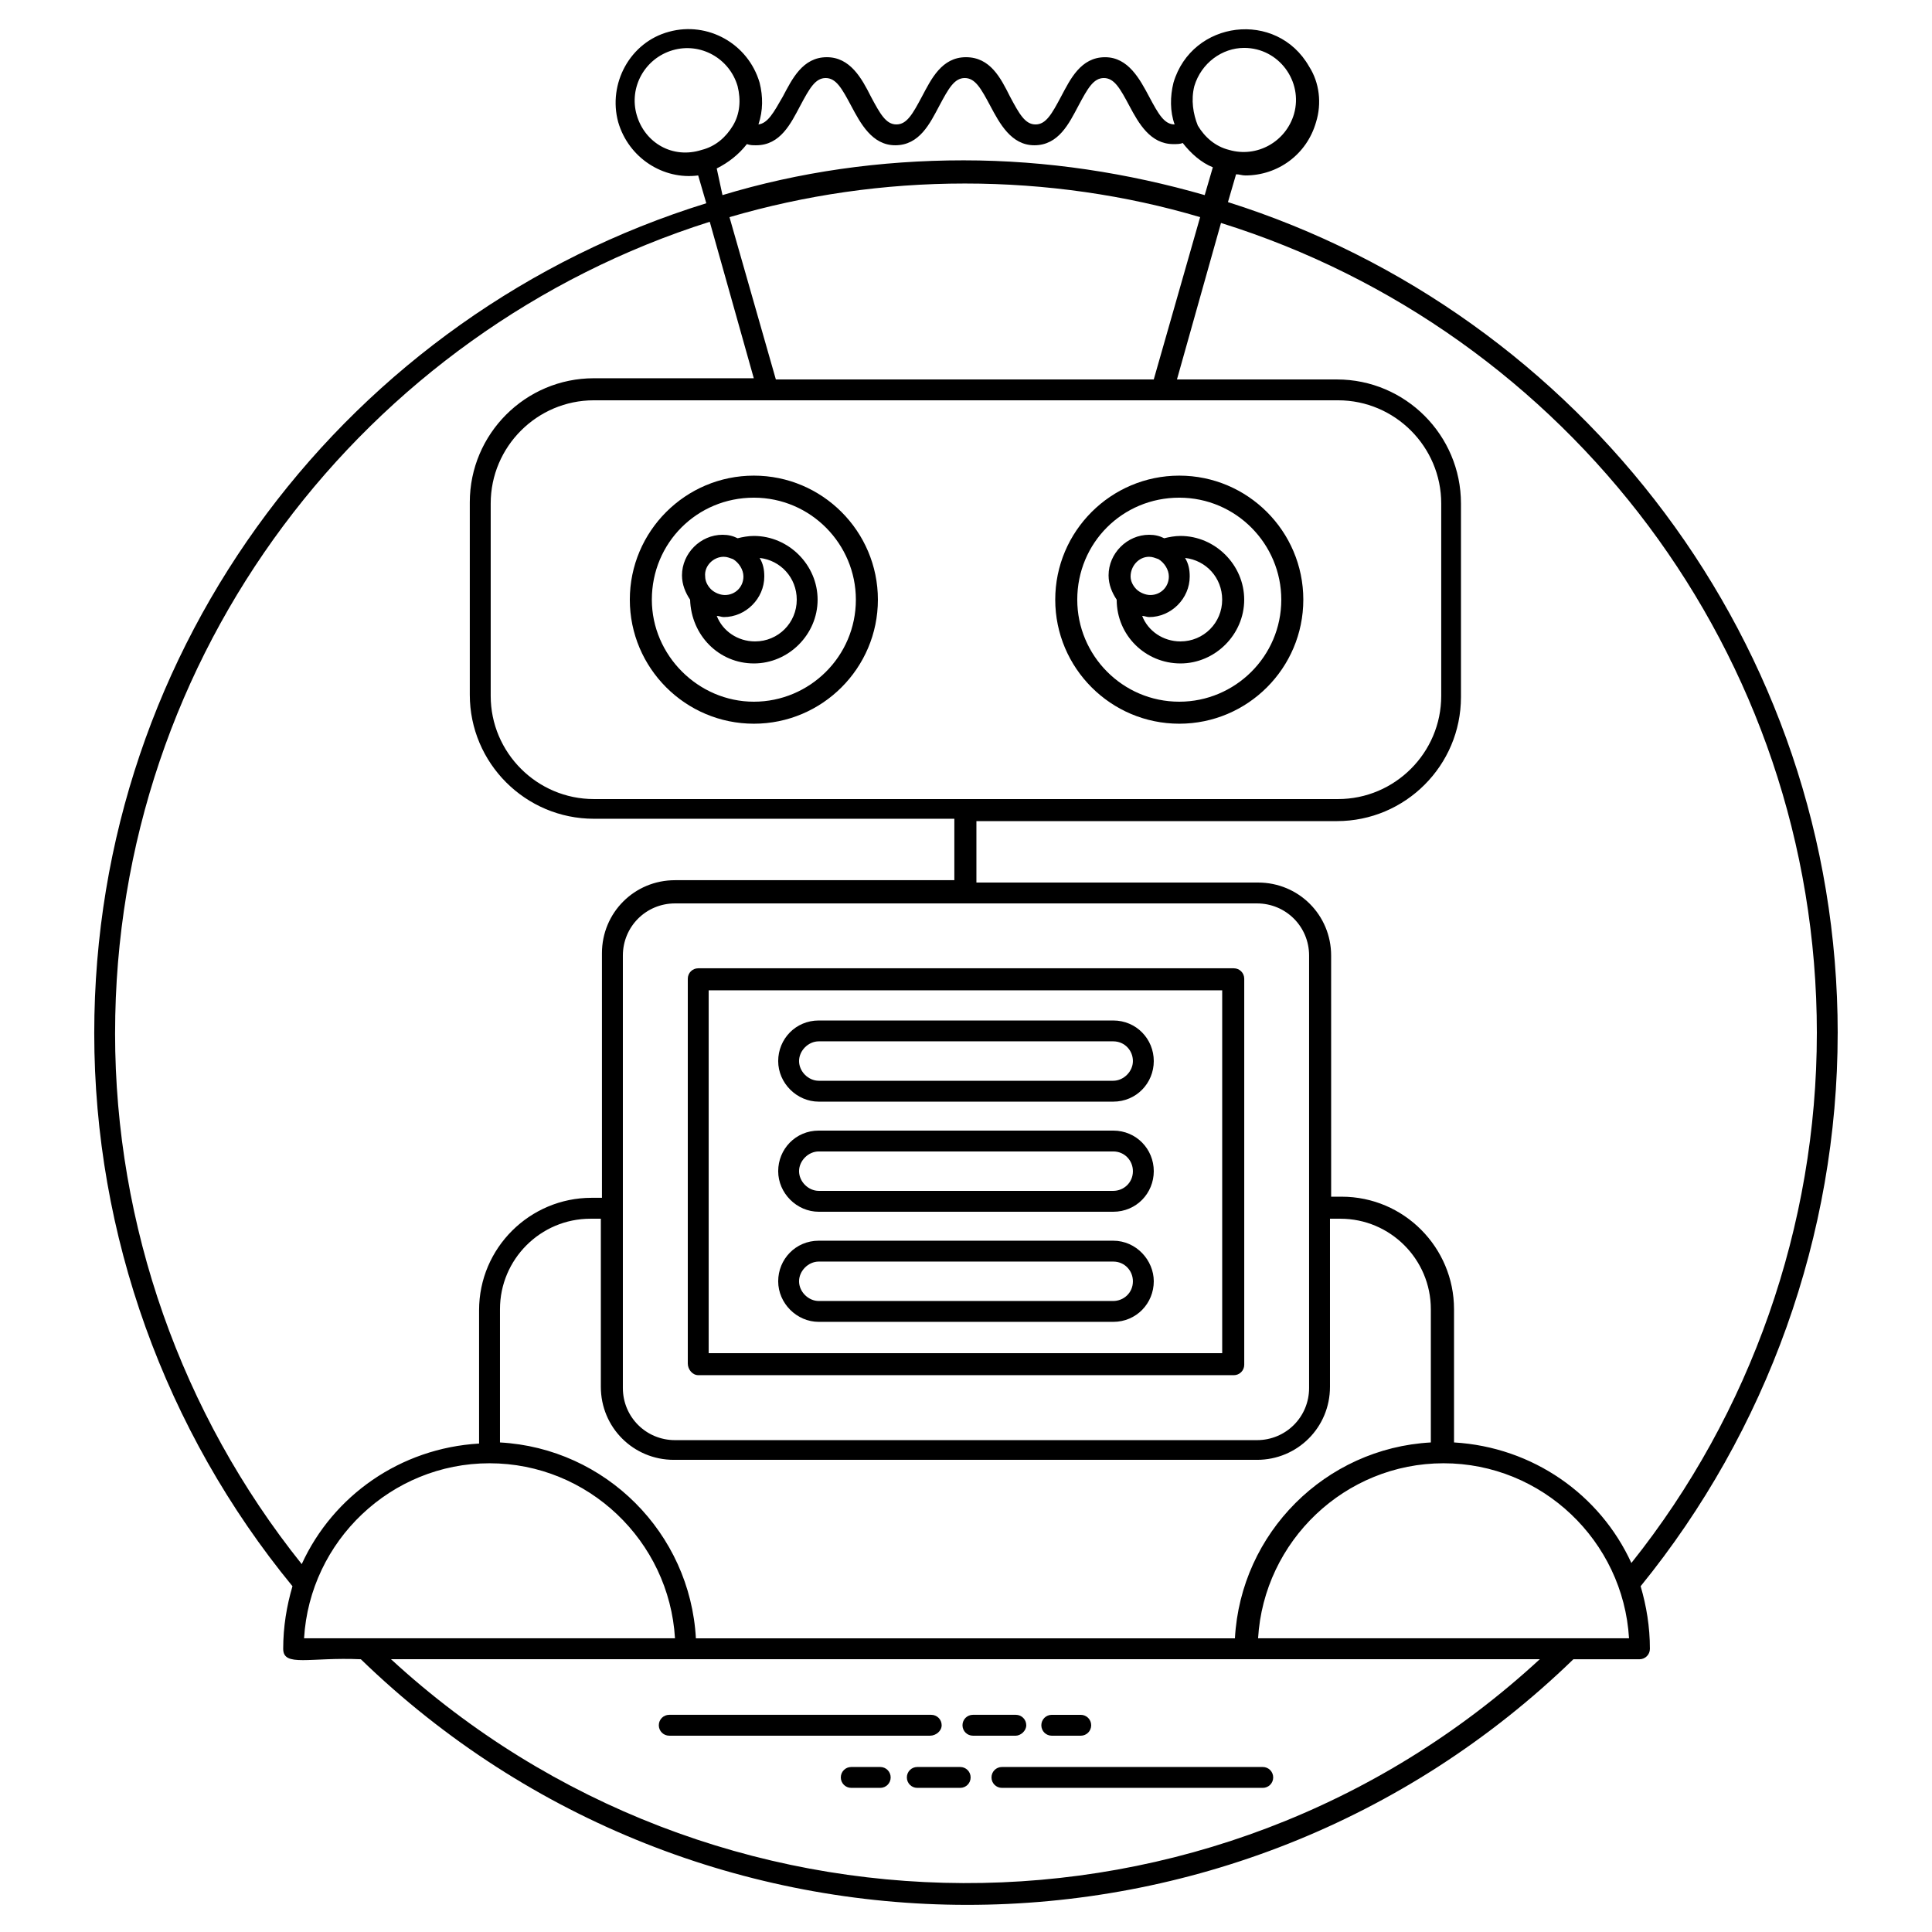 <?xml version="1.0" encoding="UTF-8"?>
<!-- Uploaded to: SVG Repo, www.svgrepo.com, Generator: SVG Repo Mixer Tools -->
<svg fill="#000000" width="800px" height="800px" version="1.1" viewBox="144 144 512 512" xmlns="http://www.w3.org/2000/svg">
 <g>
  <path d="m631.01 417.82c0-103.22-68.199-190.77-161.59-220.26l2.152-7.371c0.922 0 1.535 0.309 2.457 0.309 8.602 0 16.281-5.531 18.738-14.133 1.535-4.914 0.922-10.445-1.844-14.746-8.602-15.055-31.027-12.289-35.941 4.301-0.922 3.688-0.922 7.68 0.309 11.059-2.766 0-4.301-2.766-6.758-7.371-2.457-4.609-5.531-10.445-11.672-10.445-6.453 0-9.215 5.836-11.672 10.445-2.457 4.609-3.992 7.371-6.758 7.371s-4.301-2.766-6.758-7.371c-2.465-4.918-5.231-10.449-11.68-10.449-6.453 0-9.215 5.836-11.672 10.445s-3.992 7.371-6.758 7.371c-2.766 0-4.301-2.766-6.758-7.371-2.461-4.914-5.535-10.445-11.68-10.445-6.453 0-9.215 5.836-11.672 10.445-2.457 4.301-3.992 7.066-6.453 7.371 1.23-3.688 1.23-7.371 0.309-11.059-3.07-10.445-13.824-16.281-23.961-13.516-10.445 2.766-16.281 13.824-13.516 23.961 2.766 9.523 11.98 15.359 21.195 14.133l2.152 7.371c-94.312 29.184-162.2 116.74-162.2 219.96 0 53.453 18.738 105.37 52.531 146.54-1.535 5.223-2.457 10.754-2.457 16.59 0 4.914 7.066 2.152 20.582 2.766 89.395 86.629 231.63 86.938 321.33 0h17.512c1.535 0 2.766-1.23 2.766-2.766 0-5.836-0.922-11.367-2.457-16.59 33.48-41.164 52.219-93.082 52.219-146.54zm-5.527 0c0 50.996-17.512 100.76-49.152 140.39-8.293-18.125-26.113-30.719-47-31.949v-35.328c0-16.281-13.211-29.797-29.797-29.797h-2.766l-0.004-63.898c0-10.754-8.602-19.355-19.355-19.355h-74.648v-16.281h95.539c18.125 0 32.871-14.746 32.871-32.871v-51.301c0-18.125-14.746-32.871-32.871-32.871h-42.395l11.672-41.473c91.551 28.57 157.91 113.97 157.91 214.73zm-377.86 165.89h304.44c-86.629 79.875-219.34 78.336-304.44 0zm80.797-5.527c-1.535-27.957-23.961-50.383-51.918-51.918v-35.328c0-13.211 10.754-23.961 23.961-23.961h2.766v44.543c0 10.754 8.602 19.355 19.355 19.355h154.52c10.754 0 19.355-8.602 19.355-19.355v-44.543h2.766c13.211 0 23.961 10.754 23.961 23.961v35.328c-27.957 1.535-50.383 23.961-51.918 51.918zm148.68-194.77c7.68 0 13.824 6.144 13.824 13.824v114.59c0 7.68-6.144 13.824-13.824 13.824h-154.21c-7.68 0-13.824-6.144-13.824-13.824v-114.59c0-7.68 6.144-13.824 13.824-13.824zm-127.49-138.86-12.289-43.008c19.969-5.836 40.859-8.91 62.363-8.91s42.699 3.07 62.363 8.91l-12.289 43.008zm148.99 5.531c15.055 0 27.34 12.289 27.34 27.34v50.996c0 15.055-12.289 27.34-27.34 27.34h-197.22c-15.055 0-27.34-12.289-27.34-27.34v-50.996c0-15.055 12.289-27.34 27.34-27.34zm-38.094-83.254c1.844-6.144 7.371-10.137 13.211-10.137 9.215 0 15.668 8.91 13.211 17.512-2.152 7.371-9.832 11.672-17.203 9.523-3.688-0.922-6.453-3.379-8.293-6.453-1.23-3.07-1.848-6.758-0.926-10.445zm-147.76 7.68c-2.152-7.371 2.152-15.055 9.523-17.203 7.371-2.152 15.055 2.152 17.203 9.523 0.922 3.688 0.613 7.371-1.23 10.445-1.844 3.07-4.609 5.531-8.293 6.453-7.68 2.457-15.055-1.844-17.203-9.219zm21.195 14.133c3.07-1.535 5.836-3.688 7.988-6.453 0.922 0.309 1.535 0.309 2.457 0.309 6.453 0 9.215-5.836 11.672-10.445 2.457-4.609 3.992-7.371 6.758-7.371s4.301 2.766 6.758 7.371c2.457 4.609 5.531 10.445 11.672 10.445 6.453 0 9.215-5.836 11.672-10.445 2.457-4.609 3.992-7.371 6.758-7.371s4.301 2.766 6.758 7.371c2.457 4.609 5.531 10.445 11.672 10.445 6.453 0 9.215-5.836 11.672-10.445 2.457-4.609 3.992-7.371 6.758-7.371s4.301 2.766 6.758 7.371c2.457 4.609 5.531 10.137 11.672 10.137 0.922 0 1.844 0 2.457-0.309 2.152 2.766 4.914 5.223 7.988 6.453l-2.152 7.371c-20.273-5.836-41.781-9.215-63.898-9.215-22.117 0-43.621 3.07-63.898 9.215zm-159.44 229.17c0-100.76 66.355-186.16 157.59-215.04l11.672 41.473-42.391-0.004c-18.125 0-32.871 14.746-32.871 32.871v50.996c0 18.125 14.746 32.871 32.871 32.871h95.539v16.281h-74.035c-10.754 0-19.355 8.602-19.355 19.355l0.004 64.816h-2.766c-16.281 0-29.797 13.211-29.797 29.797v35.328c-20.891 1.23-38.707 13.824-47 31.949-31.953-39.934-49.465-89.699-49.465-140.7zm99.227 113.97c26.113 0 47.617 20.582 49.152 46.387h-98.301c1.531-25.805 23.035-46.387 49.148-46.387zm285.7 46.387h-82.023c1.535-25.805 23.039-46.387 49.152-46.387 26.113 0 47.617 20.582 49.152 46.387z"/>
  <path d="m393.55 601.21c0-1.535-1.23-2.766-2.766-2.766h-69.426c-1.535 0-2.766 1.23-2.766 2.766s1.23 2.766 2.766 2.766h69.121c1.535 0 3.07-1.23 3.07-2.766z"/>
  <path d="m415.97 601.21c0-1.535-1.23-2.766-2.766-2.766h-11.367c-1.535 0-2.766 1.23-2.766 2.766s1.23 2.766 2.766 2.766h11.367c1.23 0 2.766-1.23 2.766-2.766z"/>
  <path d="m422.73 603.98h7.68c1.535 0 2.766-1.23 2.766-2.766s-1.23-2.766-2.766-2.766h-7.68c-1.535 0-2.766 1.23-2.766 2.766s1.23 2.766 2.766 2.766z"/>
  <path d="m478.64 612.27h-69.117c-1.535 0-2.766 1.23-2.766 2.766 0 1.535 1.23 2.766 2.766 2.766h69.121c1.535 0 2.766-1.23 2.766-2.766-0.004-1.535-1.23-2.766-2.769-2.766z"/>
  <path d="m398.46 612.27h-11.367c-1.535 0-2.766 1.23-2.766 2.766 0 1.535 1.23 2.766 2.766 2.766h11.367c1.535 0 2.766-1.23 2.766-2.766 0-1.535-1.227-2.766-2.766-2.766z"/>
  <path d="m377.27 612.27h-7.68c-1.535 0-2.766 1.23-2.766 2.766 0 1.535 1.23 2.766 2.766 2.766h7.68c1.535 0 2.766-1.23 2.766-2.766 0-1.535-1.23-2.766-2.766-2.766z"/>
  <path d="m456.52 335.79c18.125 0 32.871-14.746 32.871-32.871s-14.746-32.871-32.871-32.871-32.871 14.746-32.871 32.871 14.746 32.871 32.871 32.871zm0-59.902c15.055 0 27.035 12.289 27.035 27.035 0 15.055-12.289 27.035-27.035 27.035-15.055 0-27.035-12.289-27.035-27.035 0-15.055 11.98-27.035 27.035-27.035z"/>
  <path d="m456.83 319.82c9.215 0 16.895-7.68 16.895-16.895 0-9.215-7.68-16.895-16.895-16.895-1.535 0-3.07 0.309-4.301 0.613-1.23-0.613-2.457-0.922-3.992-0.922-5.836 0-10.754 4.914-10.754 10.754 0 2.457 0.922 4.609 2.152 6.453-0.004 9.516 7.676 16.891 16.895 16.891zm2.457-23.043c0-1.844-0.309-3.379-1.23-4.914 5.531 0.613 9.832 5.223 9.832 11.059 0 6.144-4.914 11.059-11.059 11.059-4.609 0-8.602-2.766-10.137-6.758 0.613 0 1.23 0.309 1.844 0.309 5.836 0 10.75-4.914 10.75-10.754zm-10.754-5.223c0.922 0 1.535 0.309 2.457 0.613 1.535 0.922 2.766 2.766 2.766 4.609 0 2.766-2.152 4.914-4.914 4.914-1.23 0-2.766-0.613-3.688-1.535s-1.535-2.152-1.535-3.379c0-2.762 2.148-5.223 4.914-5.223z"/>
  <path d="m329.04 508.44h141.93c1.535 0 2.766-1.23 2.766-2.766v-102.3c0-1.535-1.23-2.766-2.766-2.766h-141.93c-1.535 0-2.766 1.23-2.766 2.766v101.99c0 1.535 1.23 3.07 2.766 3.07zm2.766-101.99h136.09v96.152l-136.09 0.004z"/>
  <path d="m439.01 414.44h-78.027c-6.144 0-10.754 4.914-10.754 10.754 0 5.836 4.914 10.754 10.754 10.754h78.027c6.144 0 10.754-4.914 10.754-10.754s-4.609-10.754-10.754-10.754zm0 15.973h-78.027c-2.766 0-5.223-2.457-5.223-5.223s2.457-5.223 5.223-5.223h78.027c3.07 0 5.223 2.457 5.223 5.223s-2.457 5.223-5.223 5.223z"/>
  <path d="m439.01 443.62h-78.027c-6.144 0-10.754 4.914-10.754 10.754 0 5.836 4.914 10.754 10.754 10.754h78.027c6.144 0 10.754-4.914 10.754-10.754s-4.609-10.754-10.754-10.754zm0 15.973h-78.027c-2.766 0-5.223-2.457-5.223-5.223s2.457-5.223 5.223-5.223h78.027c3.07 0 5.223 2.457 5.223 5.223 0 3.074-2.457 5.223-5.223 5.223z"/>
  <path d="m439.01 472.8h-78.027c-6.144 0-10.754 4.914-10.754 10.754 0 5.836 4.914 10.754 10.754 10.754h78.027c6.144 0 10.754-4.914 10.754-10.754 0-5.531-4.609-10.754-10.754-10.754zm0 15.977h-78.027c-2.766 0-5.223-2.457-5.223-5.223s2.457-5.223 5.223-5.223h78.027c3.07 0 5.223 2.457 5.223 5.223 0 3.07-2.457 5.223-5.223 5.223z"/>
  <path d="m343.78 335.79c18.125 0 32.871-14.746 32.871-32.871s-14.746-32.871-32.871-32.871-32.871 14.746-32.871 32.871 14.746 32.871 32.871 32.871zm0-59.902c15.055 0 27.035 12.289 27.035 27.035 0 15.055-12.289 27.035-27.035 27.035s-27.035-12.289-27.035-27.035c0-15.055 11.98-27.035 27.035-27.035z"/>
  <path d="m343.78 319.82c9.215 0 16.895-7.68 16.895-16.895 0-9.215-7.68-16.895-16.895-16.895-1.535 0-3.07 0.309-4.301 0.613-1.23-0.613-2.457-0.922-3.992-0.922-5.836 0-10.754 4.914-10.754 10.754 0 2.457 0.922 4.609 2.152 6.453 0.305 9.516 7.68 16.891 16.895 16.891zm2.766-23.043c0-1.844-0.309-3.379-1.23-4.914 5.531 0.613 9.832 5.223 9.832 11.059 0 6.144-4.914 11.059-11.059 11.059-4.609 0-8.602-2.766-10.137-6.758 0.613 0 1.23 0.309 1.844 0.309 5.832 0 10.75-4.914 10.75-10.754zm-10.754-5.223c0.922 0 1.535 0.309 2.457 0.613 1.535 0.922 2.766 2.766 2.766 4.609 0 2.766-2.152 4.914-4.914 4.914-1.23 0-2.766-0.613-3.688-1.535-0.922-0.922-1.535-2.152-1.535-3.379-0.309-2.762 2.148-5.223 4.914-5.223z"/>
 </g>
</svg>